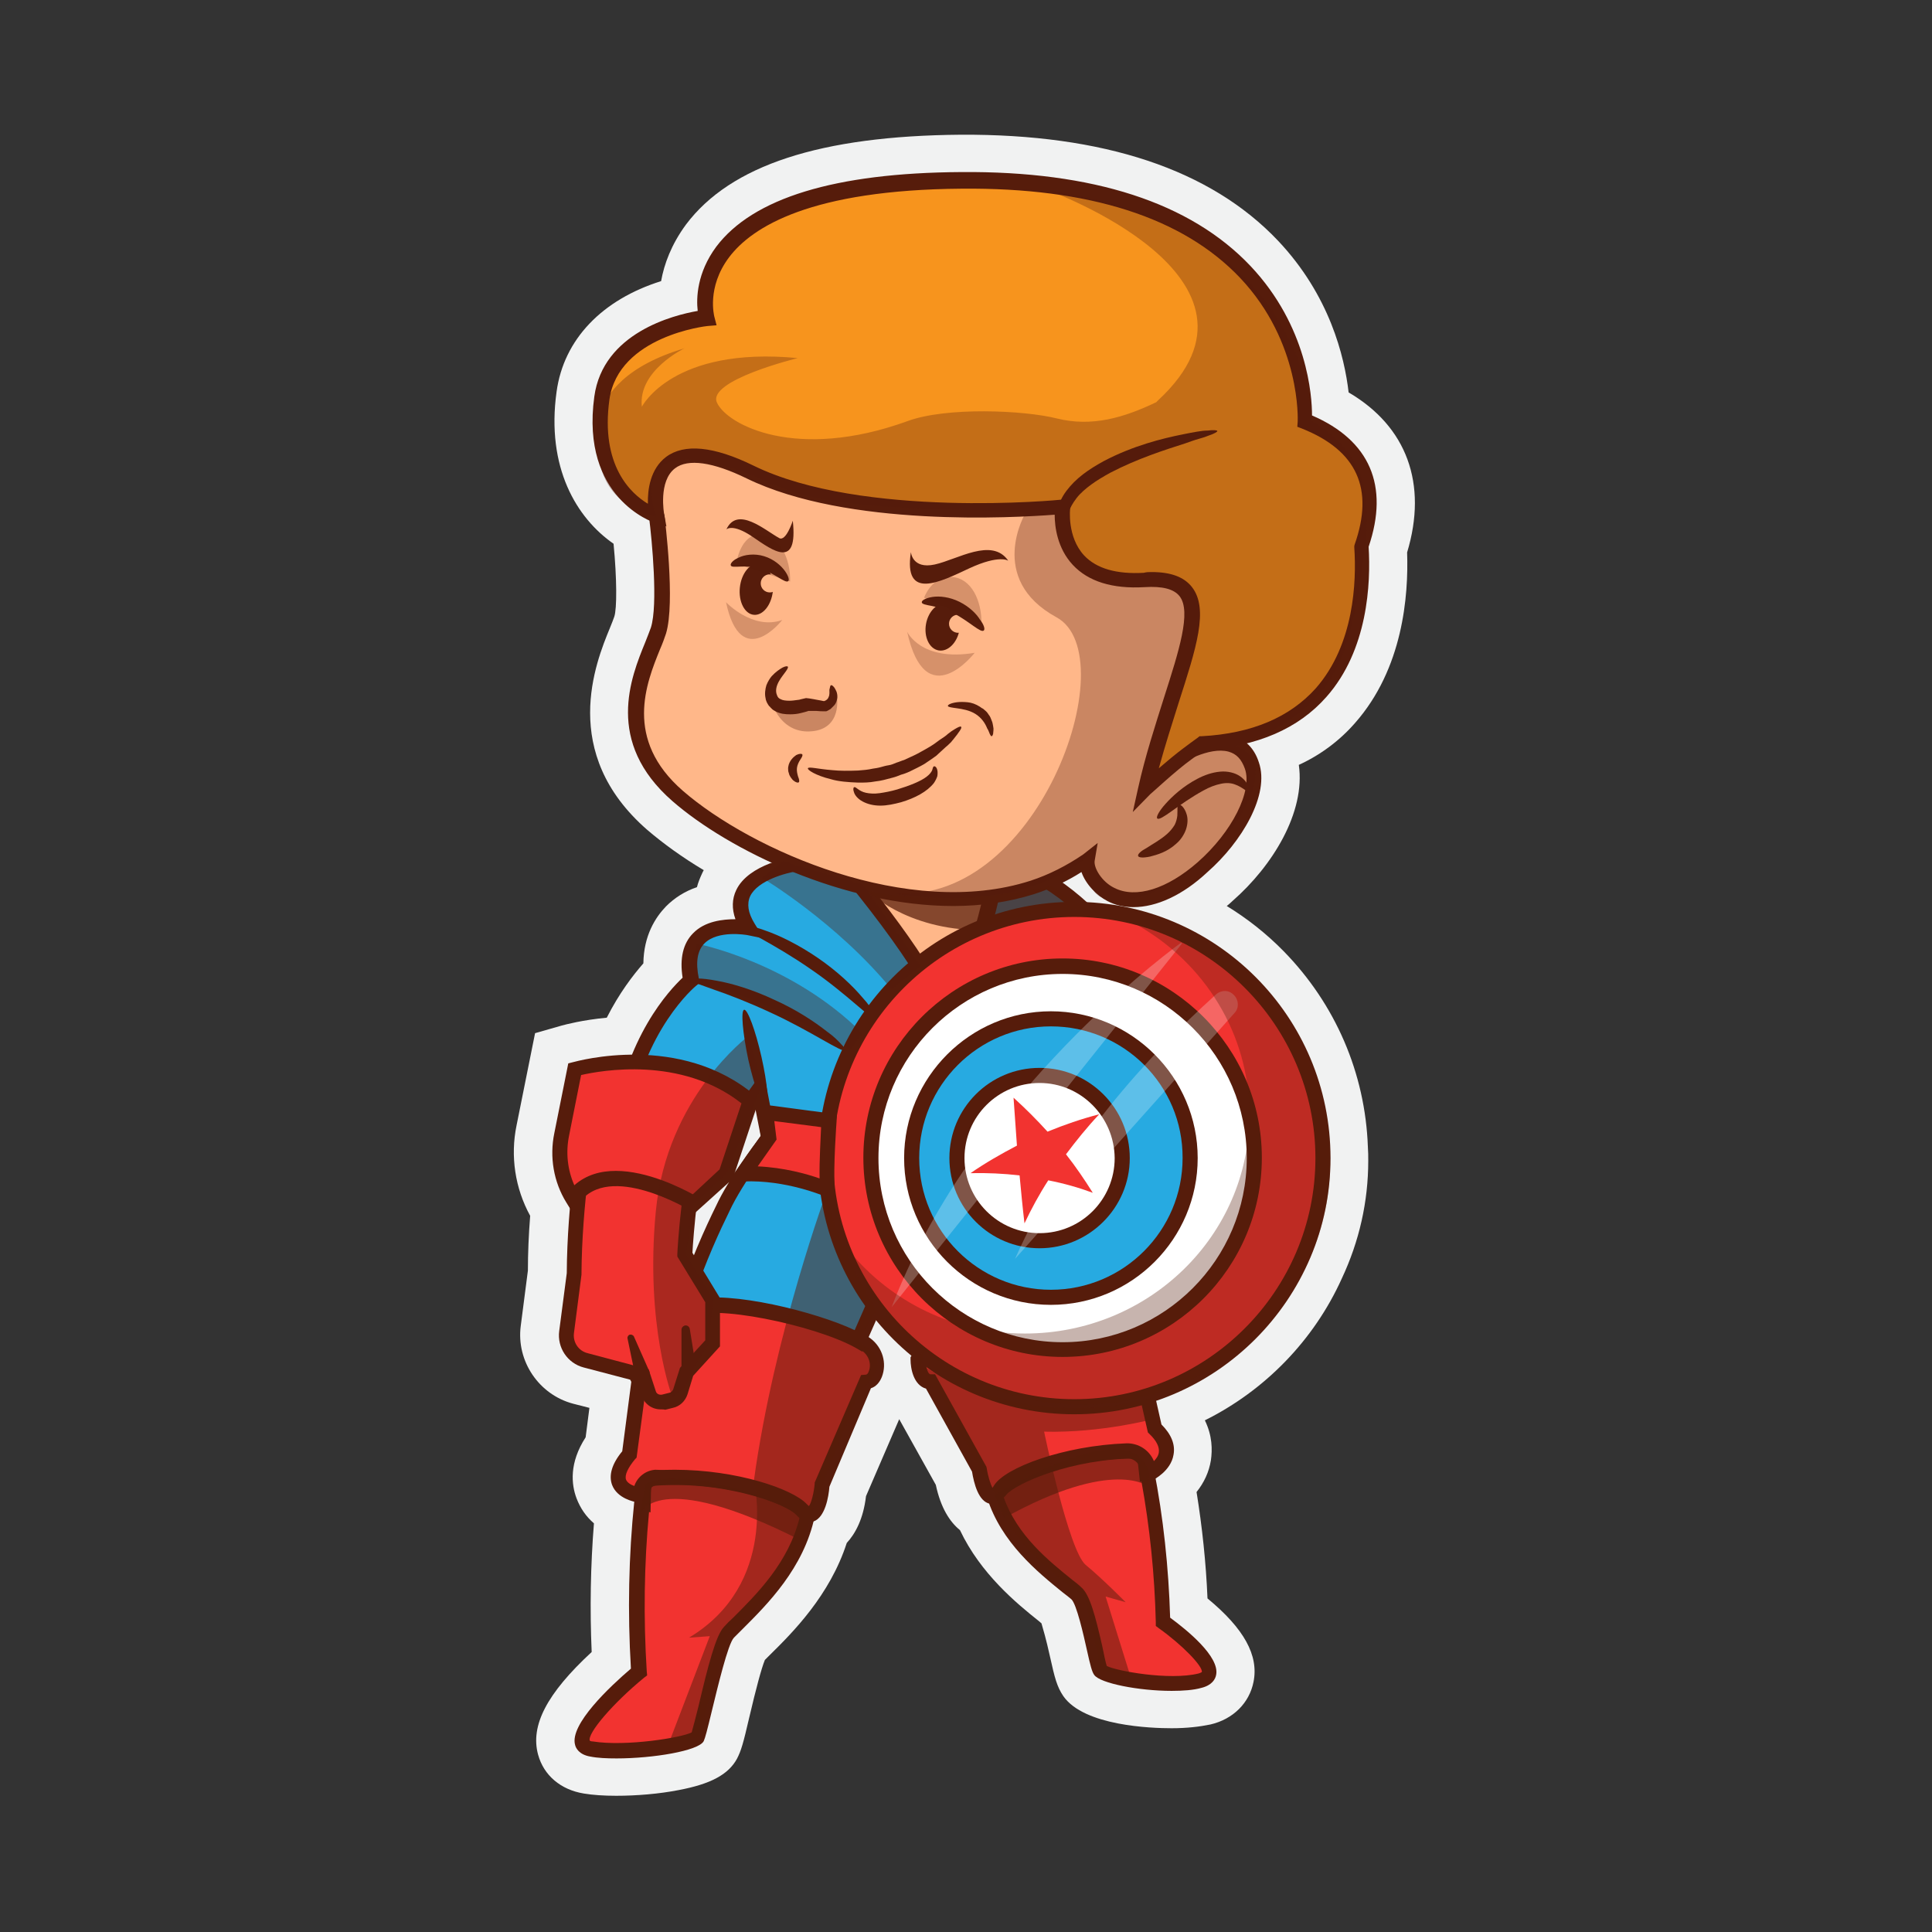 <?xml version="1.0" encoding="utf-8"?>
<!-- Generator: Adobe Illustrator 25.0.0, SVG Export Plug-In . SVG Version: 6.00 Build 0)  -->
<svg version="1.0" id="Layer_1" xmlns="http://www.w3.org/2000/svg" xmlns:xlink="http://www.w3.org/1999/xlink" x="0px" y="0px"
	 viewBox="0 0 512 512" style="enable-background:new 0 0 512 512;" xml:space="preserve">
<rect x="0" y="0" width="512" height="512" fill="#333333" stroke="none"/>
<g>
	<path style="fill:#F1F2F2;" d="M359.1,191.6c12.7-14.4,14.2-33.7,13.8-45.2c5.5-18.2-0.1-33.4-15.5-42.4c-1.1-9.5-5-25.7-18.7-40.2
		c-17.9-18.9-46.2-28.3-84.1-28.1c-37.2,0.3-61,8.1-72.8,23.8c-3.9,5.3-5.8,10.5-6.6,15c-15.6,4.9-25.8,15.4-27.7,29.3
		c-2.8,20.1,5.3,33.5,15.1,40.3c0.9,9.3,0.9,17.2,0.2,19.3c-0.2,0.6-0.7,1.9-1.2,3.1c-3.7,9-13.5,33,9.9,53.4
		c4.2,3.6,9.3,7.3,15,10.7c-0.2,0.3-0.3,0.6-0.5,1c-0.5,1.1-1,2.3-1.3,3.5c-3.2,1.1-5.9,2.8-8.2,5.1c-2.8,2.9-5.9,7.7-6,15.1
		c-2.8,3.2-6.4,7.9-9.7,14.4c-6.4,0.6-10.9,1.8-12,2.1l-7,2l-4.9,24.4c-1.7,8.2-0.4,16.7,3.6,24c-0.4,5.1-0.6,9.9-0.6,14.5
		l-1.9,14.7c-1.2,9.3,4.8,18.2,13.9,20.6l4.3,1.1l-1,7.8c-4.4,6.8-3.8,12.5-2.4,16.2c1,2.6,2.5,4.8,4.6,6.6
		c-0.9,11.2-1.1,22.7-0.6,34.1c-11.9,11-16.3,19.5-14.2,27.2c1.5,5.5,6,9.3,12.1,10.3c2.4,0.4,5.3,0.6,8.6,0.6
		c5.4,0,11.4-0.5,16.5-1.5c8.5-1.6,13.2-4.1,15.5-8.3c1.1-2.1,1.7-4.2,3.2-10.7c1.9-8.1,3.3-13.3,4.2-15.5c0.4-0.4,0.8-0.8,1.3-1.3
		c6.1-6,15.9-15.8,20.4-29.7c2.3-2.5,4.4-6.4,5.1-12.4l8.8-20.4l9.7,17.4c1.3,6.1,3.7,9.8,6.4,12c5.5,11.6,15,19.4,20.9,24.1
		c0.2,0.2,0.5,0.4,0.7,0.6c0.4,1.4,1.2,4,2.3,9c1.2,5.4,1.8,7.8,3.5,10.3c5.5,7.9,23.3,8.5,28.7,8.5c4,0,7.4-0.4,10.3-1
		c6-1.4,10.3-5.7,11.4-11.3c1.4-7-2.5-14.1-12.2-22.1c-0.4-9.5-1.4-18.9-2.9-28.2c2-2.5,3.3-5.3,3.8-8.4c0.4-2.8,0.4-6.5-1.6-10.6
		c15.9-7.9,28.9-21.2,36.3-37.6c4.6-9.8,7-20.3,7-31.2c0-1.2,0-2.4-0.1-3.7c-0.7-19.5-8.6-37.8-22.3-51.8c-4.6-4.7-9.7-8.7-15.1-12
		c0.5-0.4,1.1-0.9,1.6-1.4c10.5-9.2,19.3-23.4,17.5-36C349.9,200.1,355,196.3,359.1,191.6z"/>
	<g>
		<g>
			<path style="fill:#F23330;" d="M212.3,400c-3.5-3.5-21.3-10.2-41.5-8c-0.2,1.2-0.3,2.5-0.4,3.8l0,2.3c0,0-0.1,0-0.2-0.1
				c-1.4,13.6-1.9,28.7-0.9,45c0,0-22.3,18.9-12.5,20.5c9.8,1.6,27.1-1.3,28.2-3.2s5.4-24.8,8.3-27.8c6.4-6.5,17.7-16.3,20.8-31
				C213.5,401.1,213,400.6,212.3,400z"/>
			<path style="fill:#561C0B;" d="M163.4,466c-2.6,0-5-0.1-7-0.5c-2.9-0.5-3.8-2.2-4-3.1c-1.5-5.4,9.3-15.5,14.8-20.2
				c-0.9-15-0.6-29.9,0.9-44.4l0.3-2.5l0,0c0.1-1.2,0.3-2.4,0.4-3.6l0.2-1.6l1.6-0.2c20.3-2.2,38.9,4.4,43.1,8.6
				c0.5,0.5,1,1,1.5,1.3l1,0.8l-0.3,1.3c-2.9,13.7-12.6,23.3-19,29.7c-0.8,0.8-1.6,1.6-2.4,2.4c-1.6,1.6-4.4,13.5-5.8,19.2
				c-1.3,5.4-1.8,7.3-2.2,8.2C185.2,464,173,466,163.4,466z M156.3,461.3c0,0,0.2,0.2,0.8,0.2c8.8,1.4,23.6-1,26.2-2.4
				c0.3-1,1.1-4.1,1.8-6.9c2.5-10.6,4.6-18.9,6.8-21.1c0.7-0.8,1.5-1.6,2.4-2.4c6.2-6.2,14.7-14.6,17.6-26.5
				c-0.3-0.3-0.6-0.5-0.9-0.8c-3.2-3.1-19.8-9.2-38.3-7.6c-0.1,0.7-0.2,1.4-0.2,2.1l-0.1,4.9l-0.4-0.1c-1.3,13.8-1.5,28-0.6,42.3
				l0.1,1l-0.8,0.6C162.4,451.4,155.6,459.4,156.3,461.3C156.3,461.3,156.3,461.3,156.3,461.3z M183.4,459.1L183.4,459.1
				L183.4,459.1z"/>
		</g>
		<g>
			<path style="fill:#F23330;" d="M172.2,348.8c0,0,3.4-4.9,8.5-4.7c13.7,0.6,39,4.8,48.9,12.4c2.4,1.8,3.5,5,2.3,7.8
				c-0.4,1.1-1.2,2-2.5,2.1l-11.7,27.1c0,0-0.8,11.7-5.5,6.5c-3.2-3.5-19.5-9.6-38.5-8.3c-2,0.1-3.6,1.6-3.9,3.6l-0.9,1
				c0,0-9.9-1.5-2.2-10.7l2.6-19.6C169.4,366,164.6,359.1,172.2,348.8z"/>
			<path style="fill:#561C0B;" d="M214.5,403.3c-1,0-2.3-0.4-3.6-2c-2.6-2.8-18.3-8.9-36.9-7.7c-1,0.1-1.9,0.9-2.1,1.9l-0.1,0.6
				l-2,2.2l-1.1-0.2c-0.5-0.1-5.1-0.9-6.5-4.6c-0.9-2.5-0.1-5.5,2.7-8.9l2.4-18.4c-1.2-2.2-3.8-9.3,3.2-18.8
				c0.4-0.5,4.2-5.8,10.2-5.5c14.7,0.7,40,5.1,50,12.8c3.2,2.4,4.4,6.6,3,10.2c-0.6,1.5-1.6,2.6-2.9,3L219.8,394
				c-0.2,2.6-1.1,8.1-4.2,9.2C215.3,403.2,214.9,403.3,214.5,403.3z M178.8,389.5c16.5,0,31.3,5.1,35,9.1c0.3,0.3,0.5,0.5,0.6,0.5
				c0.6-0.8,1.3-3.5,1.5-5.9l0-0.3l12.3-28.5l1.2-0.1c0.1,0,0.5,0,0.8-0.8c0.8-1.9,0.1-4.2-1.7-5.5c-9.2-7.1-34-11.3-47.8-12
				c-3.9-0.2-6.8,3.8-6.8,3.8l0,0c-6.6,8.9-2.9,14.7-2.8,14.9l0.4,0.6l-0.1,0.8l-2.7,20.2l-0.4,0.4c-1.9,2.3-2.8,4.2-2.4,5.4
				c0.3,0.8,1.3,1.4,2.2,1.7c0.8-2.4,3-4.1,5.5-4.3C175.4,389.6,177.1,389.5,178.8,389.5z"/>
		</g>
		<g>
			<path style="fill:#27AAE1;" d="M293.8,247.7c0,0-12.7-15.7-27.2-18.7c-14.5-3-55.6,0-55.6,0s-21.2,3-12.7,16.9
				c0,0-18.7-3.6-15.1,13.9c0,0-15.1,12.1-18.7,39.3l23,9.1l13.9-19.3l2.4,12.7c0,0-8.5,10.9-12.1,18.8c-3,6.1-7.1,15.2-11,27.2
				c0.4,0,0.8,0.2,1.2,0c6.3-4.4,35.1,2,45.8,7.9l7.6-17.2c0.4-0.9,1.6-0.9,2.1-0.1l10.3,18.2c9.5-6.1,29.9-9,41.7-10.5
				c0.4,0,0.7-0.1,1.1-0.1c-3.3-7.7-7-39.3-9.8-44.1L293.8,247.7z"/>
			<path style="fill:#561C0B;" d="M246.8,359l-10.5-18.5l-7.8,17.7l-1.9-1.1c-10.9-6-38.4-11.7-43.7-8c-0.9,0.6-1.9,0.4-2.3,0.4
				l-0.1,0l-2.7,0l0.9-2.6c4-12.4,8.3-21.7,11.1-27.4c3.2-6.9,9.8-15.8,11.8-18.4l-1.4-7.2l-12.1,16.8l-25.9-10.2l0.2-1.6
				c3.2-24.1,15.1-36.6,18.5-39.8c-0.8-5.1,0.1-9.1,2.8-11.8c3.1-3.2,7.9-3.7,11.2-3.7c-1-2.8-0.9-5.4,0.2-7.7
				c3.3-7,15-8.8,15.5-8.9l0.1,0c1.7-0.1,41.5-3,56.1,0c15,3.1,27.8,18.8,28.3,19.4l0.6,0.8l-13.4,54c1.3,3.1,2.6,10.1,4.5,20.8
				c1.6,9,3.4,19.1,5,22.7l1.1,2.6l-2.8,0.2c-0.3,0-0.6,0.1-1,0.1c-7.7,1-31,3.9-40.9,10.2L246.8,359z M236.2,335.4
				c1.1,0,2.2,0.6,2.7,1.6l9.3,16.4c9.6-5.2,26.6-7.9,39.3-9.5c-1.5-4.9-2.9-13.1-4.3-21.1c-1.5-8.5-3.2-18.2-4.4-20.3l-0.4-0.7
				l13.2-53.6c-2.7-3.1-13.6-14.8-25.4-17.3c-13.8-2.9-53-0.1-55,0c-2.8,0.4-10.4,2.4-12.4,6.6c-0.9,2-0.6,4.4,1.2,7.3l2.4,3.9
				l-4.4-0.9c-0.1,0-7.7-1.4-11.3,2.2c-1.9,1.9-2.4,5-1.5,9.3l0.2,1.2l-1,0.8c-0.1,0.1-14,11.5-17.8,36.4l20,7.9l15.7-21.9l3.5,18.2
				l-0.6,0.7c-0.1,0.1-8.4,10.8-11.9,18.4c-2.5,5.1-6.2,13-9.7,23.4c9.9-2.4,32.5,3.2,42.9,8.1l6.7-15.3c0.5-1.1,1.5-1.8,2.7-1.9
				C236.1,335.4,236.2,335.4,236.2,335.4z"/>
		</g>
		<g>
			<path style="fill:#F23330;" d="M263.6,396.2c4,12.9,15.3,20.7,21.7,26c3,2.5,5.3,18.9,6.4,20.5s17.4,4.8,26.3,2.6
				c9-2.2-9.8-15.6-9.8-15.6c-0.3-14.6-1.9-28-4.3-40c-0.1,0-0.2,0.1-0.2,0.1l-0.2-2.1c-0.2-1.1-0.5-2.2-0.7-3.3
				c-18.9-0.4-34.7,6.9-37.7,10.2C264.6,395.4,264.1,395.8,263.6,396.2z"/>
			<path style="fill:#561C0B;" d="M310.5,448.1c-8.7,0-18.9-2-20.5-4.2c-0.6-0.8-1-2.3-2-6.8c-0.8-3.6-2.7-12.1-4.1-13.3
				c-0.7-0.6-1.5-1.2-2.4-1.9c-6.4-5.2-16.2-13.1-19.9-25l-0.4-1.3l1-0.9c0.4-0.3,0.8-0.8,1.3-1.3c3.6-4,20.3-11.4,39.3-10.9l1.6,0
				l0.3,1.5c0.2,1,0.4,2,0.6,3l0,0l0.5,2.4c2.5,12.8,3.9,26,4.3,39.3c4.5,3.3,13.1,10.3,12.2,15.1c-0.2,1.2-1.1,2.8-3.9,3.5
				C316.3,447.9,313.5,448.1,310.5,448.1z M293.3,441.5c2.5,1.3,16.5,3.9,24.3,2c0.7-0.2,0.9-0.4,0.9-0.4c0.3-1.5-5.2-7.2-11.4-11.6
				l-0.8-0.6l0-1c-0.3-12.6-1.6-25.2-3.8-37.3l-0.4,0.1l-0.5-4.6c-0.1-0.5-0.2-1.1-0.3-1.6c-17.2,0-32,6.6-34.6,9.6
				c-0.2,0.3-0.4,0.5-0.7,0.7c3.6,10.2,12,16.9,18.2,21.9c0.9,0.7,1.7,1.3,2.4,2c2.2,1.9,3.7,7.6,5.5,15.5
				C292.5,438.2,293,440.6,293.3,441.5z M293.1,441.3L293.1,441.3z"/>
		</g>
		<g>
			<path style="fill:#F23330;" d="M298.2,346.2c0,0-4.2-1.1-9-0.5c-14.2,1.8-40.9,5.7-45.9,14.6c0,0,0,5.9,3.4,5.9l12.9,23.2
				c0,0,1.8,11.7,5.6,5.4c2.2-3.5,16.5-9.6,33.5-10.2c2.6-0.1,5,1.7,5.6,4.2l0.4,1.8c0,0,9.2-4.4,1.4-12l-3.9-17.3
				C302.1,361.3,306,354.9,298.2,346.2z"/>
			<path style="fill:#561C0B;" d="M263,398.6c-0.2,0-0.4,0-0.7-0.1c-3-0.6-4.2-5.4-4.7-8.5l-12.2-22c-3.2-0.9-4.1-5.1-4.1-7.8v-0.5
				l0.3-0.5c5.3-9.3,29.6-13.3,47.4-15.6c5.1-0.6,9.5,0.5,9.7,0.6l0.6,0.2l0.4,0.4c7.2,7.9,5.5,14.5,4.5,16.7l3.6,16
				c2.6,2.6,3.7,5.3,3.2,8c-0.7,4.4-5.4,6.7-5.6,6.8l-2.2,1.1l-1-4.2c-0.4-1.6-1.9-2.8-3.6-2.7c-17.4,0.6-30.4,6.9-31.9,9.3
				C265.7,397.7,264.4,398.6,263,398.6z M245.3,360.8c0.1,1.5,0.6,3.4,1.3,3.4h1.2l13.6,24.5l0.1,0.4c0.3,2.1,1,4.2,1.5,5.2
				c0.1-0.1,0.2-0.3,0.4-0.6c2.9-4.8,18.6-10.6,35.1-11.2c3.2-0.1,6.1,1.8,7.3,4.7c0.6-0.6,1.2-1.4,1.3-2.3c0.2-1.4-0.6-3.1-2.5-4.9
				l-0.4-0.4l-4.2-18.6l0.4-0.7c0.1-0.2,2.8-5.2-3.3-12.3c-1.2-0.3-4.3-0.8-7.6-0.4C263.9,350.9,249,355.3,245.3,360.8z"/>
		</g>
		<g>
			<path style="fill:#FFB789;" d="M210.2,213.9c15,16.8,36.3,42.3,41,57.4c0,0,13-26.9,14.8-57C250,213,228.9,213.2,210.2,213.9z"/>
			<path style="fill:#561C0B;" d="M250.9,276.7l-1.5-4.8c-3.5-11.2-18-31.3-40.6-56.7l-2.9-3.2l4.3-0.1c23.5-0.8,42.3-0.7,56.1,0.4
				l2,0.1l-0.1,2c-1.8,30.2-14.4,56.7-15,57.8L250.9,276.7z M214.6,215.7c14.1,16,30.4,36.1,36.8,50.3c3.5-8.5,10.9-28.3,12.5-50
				C251.4,215.3,234.8,215.1,214.6,215.7z"/>
		</g>
		<g>
			<path style="fill:#FFB789;" d="M331.8,202.9c-4.2-11.9-19.3-3.1-22.3-0.6c4.1-8,5.8-14.1,5.8-14.1s25.5-50,11.3-65.6
				c-14.2-15.6-52.3-38.1-64.2-38.9c-11.9-0.8-30-0.1-39.7,1.3c-9.7,1.4-62,10.2-48.6,51.7c0,0,2.9,22.5,0.4,30.3
				c-2.4,7.8-14.6,26.6,5.1,43.8c19.7,17.2,62.1,34.5,94.1,24.2c5.5-1.8,10.3-4.3,14.5-7.3c-0.5,3.1,2.6,7.5,6.3,9.3
				C310.2,245,336.5,216.4,331.8,202.9z"/>
			<path style="fill:#561C0B;" d="M300.4,240.4c-2.5,0-4.8-0.5-6.9-1.6c-2.9-1.5-5.8-4.5-6.9-7.7c-3.9,2.5-8.1,4.4-12.4,5.8
				c-6.9,2.2-14.2,3.2-21.6,3.2c-28.9,0-59.5-14.8-74.4-27.8c-18-15.7-11-32.8-7.2-42.1c0.6-1.5,1.1-2.8,1.5-3.9
				c1.9-6,0.3-23-0.5-29.3c-3.6-11.4-2.8-21.4,2.5-29.8c10.8-17.3,37.1-22.8,47.8-24.3c9.4-1.3,27.8-2.2,40.2-1.3
				c13,0.9,51.5,24.2,65.5,39.5c14.7,16.1-8.9,63.8-10.9,67.6c-0.2,0.8-1.2,4-3,8.3c3.7-1.7,8.5-3.1,12.6-2c3.3,0.9,5.7,3.3,6.9,7v0
				c3,8.6-4.6,21.2-13.6,29.1C313.4,237.3,306.4,240.4,300.4,240.4z M290.9,223.4l-0.8,4.7c-0.3,1.9,1.9,5.6,5.2,7.2
				c5.7,2.9,14,0.3,22.1-6.8c9.1-8,14.6-18.9,12.5-24.8v0c-0.9-2.5-2.2-3.9-4.3-4.5c-5.1-1.4-12.8,3-14.9,4.8l-7.5,6.2l4.5-8.6
				c4-7.7,5.6-13.7,5.6-13.7l0.2-0.4c6.9-13.6,22.4-51.3,11.6-63.3c-14.2-15.6-51.7-37.5-62.8-38.2c-12.1-0.8-30.1,0-39.3,1.3
				c-8,1.1-34.8,6.1-45,22.4c-4.6,7.4-5.3,16.4-2,26.6l0.1,0.4c0.1,0.9,2.9,23,0.4,31.2c-0.4,1.2-0.9,2.6-1.6,4.2
				c-3.6,8.9-9.7,23.8,6.1,37.5c18.1,15.7,59.8,34.2,92.1,23.8c4.9-1.6,9.6-4,14-7L290.9,223.4z"/>
		</g>
		<g>
			<path style="fill:#F7941D;" d="M345.8,111.6c0,0,4-64.6-91-63.9c-77.7,0.6-67.5,36.5-67.5,36.5s-25.2,2.5-27.8,21.3
				c-3.5,25.6,14.5,31.2,14.5,31.2s-4.9-26,24.8-11.6s82.8,9.2,82.8,9.2s-2.9,20.9,21.6,19.4c24.5-1.5,7.3,24,0.4,55.7
				c0,0,6.8-6.4,11.2-9.5c1.3-0.9,2.6-1.9,3.9-2.9c40.9-2.3,43.2-36.7,42.2-52.2C365.5,131.5,363.5,118.7,345.8,111.6z"/>
			<path style="fill:#561C0B;" d="M300.2,215.2l1.4-6.3c1.9-8.6,4.6-16.8,6.9-24.1c3.9-12.2,7.3-22.7,4.1-26.8
				c-1.5-1.9-4.5-2.7-9.3-2.4c-8.5,0.5-14.9-1.5-19-5.9c-4.1-4.4-4.8-10.1-4.8-13.3c-10.7,0.8-54.9,3.4-81.6-9.6
				c-9-4.4-15.6-5.3-19-2.7c-4.5,3.4-2.9,12.1-2.9,12.1l0.6,3.3l-3.2-1c-0.2-0.1-19.6-6.4-15.9-33.4c2.3-16.9,21-21.6,27.4-22.7
				c-0.4-3.4-0.2-10.1,4.9-17c9.7-12.9,31.5-19.6,64.9-19.8c35-0.3,60.8,8.1,76.7,24.9c15.1,16,16.3,34.4,16.3,39.6
				c15.3,6.6,20.5,18.6,15,34.8c0.6,9.7-0.2,27.4-11.2,39.8c-7.4,8.4-18.3,13.1-32.3,14c-1.2,0.9-2.3,1.7-3.4,2.5
				c-4.2,3-10.9,9.3-11,9.3L300.2,215.2z M305.2,151.6c5.1,0,8.6,1.3,10.7,4c4.5,5.8,1.1,16.2-3.5,30.5c-1.7,5.4-3.6,11.3-5.3,17.5
				c2.1-1.8,4.6-3.9,6.5-5.3c1.2-0.9,2.4-1.8,3.8-2.8l0.5-0.4l0.6,0c13.2-0.7,23.3-5,30.2-12.7c10.2-11.6,10.8-28.3,10.2-37.3l0-0.4
				l0.1-0.4c5.2-14.8,0.6-24.9-13.9-30.7l-1.3-0.5l0.1-1.4c0-0.2,1-20.9-15.3-38.1c-15.2-16-40-23.9-73.7-23.6
				c-40,0.3-55.6,10.1-61.7,18.2c-6,8-3.9,15.6-3.9,15.7l0.6,2.3l-2.4,0.2c-0.2,0-23.6,2.6-26,19.5c-2.4,17.5,5.7,24.9,10.2,27.6
				c-0.1-3.7,0.6-9.2,4.8-12.4c4.8-3.6,12.6-2.9,23.2,2.3c28.8,14.1,81.2,9.1,81.7,9l2.5-0.2l-0.3,2.5c0,0.1-0.9,7.5,3.7,12.5
				c3.3,3.5,8.6,5,15.8,4.6C303.8,151.6,304.5,151.6,305.2,151.6z"/>
		</g>
		<g>
			<path style="fill:#F23330;" d="M155.4,300.2c0,0-3.2,18.4-3.3,37.3l-2,15.5c-0.4,3.4,1.7,6.6,5,7.5l15.2,4l1.6,4.8
				c0.5,1.6,2.3,2.6,3.9,2.2l2-0.5c1.1-0.3,2.1-1.1,2.4-2.3l1.7-5.3l6.9-7.6l0-11.5l-7.3-12c0,0,1.2-22.8,5.5-35.9"/>
			<path style="fill:#561C0B;" d="M175.1,373.5c-2.3,0-4.3-1.4-5.1-3.7l-1.2-3.7l-14.1-3.7c-4.3-1.1-7.1-5.3-6.5-9.7l2-15.3
				c0.1-18.9,3.3-37.3,3.3-37.5l3.9,0.7c0,0.2-3.2,18.4-3.3,37l0,0.2l-2,15.5c-0.3,2.4,1.2,4.7,3.6,5.3l16.2,4.3l1.9,5.8
				c0.2,0.7,0.9,1,1.6,0.9l2-0.5c0.5-0.1,0.8-0.5,1-0.9l1.8-5.7l6.7-7.3l0-10.1l-7.4-12.1l0-0.6c0-0.9,1.3-23.2,5.6-36.4l3.8,1.2
				c-3.8,11.5-5.2,31.1-5.4,34.8l7.3,12l0,12.8l-7.1,7.8l-1.5,4.9c-0.6,1.8-2,3.2-3.9,3.6l-2,0.5
				C175.9,373.5,175.5,373.5,175.1,373.5z"/>
		</g>
		<g>
			<path style="fill:#F23330;" d="M152.4,283.3c0,0,27.2-7.9,46.5,8.5l-6.4,19.3l-8.6,7.9c0,0-22.9-14.1-32-1.4v0
				c-3.1-5.1-4.2-11.2-3-17L152.4,283.3z"/>
			<path style="fill:#561C0B;" d="M184.1,321.5l-1.3-0.8c-0.2-0.1-21.4-12.9-29.3-1.9l-1.8,2.5l-1.6-2.6c-3.4-5.5-4.5-12.1-3.2-18.4
				l3.7-18.5l1.2-0.3c1.2-0.3,28.5-8,48.4,8.9l1,0.9l-7,21.1L184.1,321.5z M163.2,310.3c8.3,0,17.1,4.4,20.4,6.2l7.1-6.6l5.8-17.5
				c-16-12.6-37.3-8.7-42.5-7.5l-3.2,16.1c-0.9,4.5-0.4,9,1.4,13.1C155.4,311.3,159.2,310.3,163.2,310.3z"/>
		</g>
		<g>
			<path style="fill:#561C0B;" d="M168.5,365.3l-2.2-10.6c-0.1-0.4,0.2-0.9,0.6-1h0c0.4-0.1,0.9,0.1,1.1,0.5l4.2,9.5L168.5,365.3z"
				/>
		</g>
		<g>
			<path style="fill:#561C0B;" d="M184.6,363.3h-4v-10.9c0-0.5,0.3-0.9,0.8-1.1l0,0c0.6-0.2,1.3,0.2,1.4,0.9L184.6,363.3z"/>
		</g>
		<g>
			<circle style="fill:#F23330;" cx="284.7" cy="306.9" r="65.9"/>
			<path style="fill:#561C0B;" d="M284.7,374.8c-37.4,0-67.9-30.4-67.9-67.9c0-37.4,30.4-67.9,67.9-67.9s67.9,30.4,67.9,67.9
				C352.6,344.3,322.1,374.8,284.7,374.8z M284.7,243c-35.2,0-63.9,28.7-63.9,63.9s28.7,63.9,63.9,63.9s63.9-28.7,63.9-63.9
				S319.9,243,284.7,243z"/>
		</g>
		<g>
			<circle style="fill:#FFFFFF;" cx="281.6" cy="306.9" r="50.8"/>
			<path style="fill:#561C0B;" d="M281.6,359.6c-29.1,0-52.8-23.7-52.8-52.8c0-29.1,23.7-52.8,52.8-52.8c29.1,0,52.8,23.7,52.8,52.8
				C334.4,336,310.7,359.6,281.6,359.6z M281.6,258.1c-26.9,0-48.8,21.9-48.8,48.8s21.9,48.8,48.8,48.8s48.8-21.9,48.8-48.8
				S308.5,258.1,281.6,258.1z"/>
		</g>
		<g>
			<circle style="fill:#27AAE1;" cx="278.5" cy="306.9" r="36.9"/>
			<path style="fill:#561C0B;" d="M278.5,345.8c-21.5,0-38.9-17.5-38.9-38.9s17.5-38.9,38.9-38.9s38.9,17.5,38.9,38.9
				S300,345.8,278.5,345.8z M278.5,272c-19.3,0-34.9,15.7-34.9,34.9c0,19.3,15.7,34.9,34.9,34.9c19.3,0,34.9-15.7,34.9-34.9
				C313.5,287.6,297.8,272,278.5,272z"/>
		</g>
		<g>
			<circle style="fill:#FFFFFF;" cx="275.5" cy="306.9" r="21.9"/>
			<path style="fill:#561C0B;" d="M275.5,330.8c-13.2,0-23.9-10.7-23.9-23.9s10.7-23.9,23.9-23.9s23.9,10.7,23.9,23.9
				S288.6,330.8,275.5,330.8z M275.5,287c-11,0-19.9,8.9-19.9,19.9c0,11,8.9,19.9,19.9,19.9c11,0,19.9-8.9,19.9-19.9
				C295.3,295.9,286.4,287,275.5,287z"/>
		</g>
		<g>
			<path style="fill:#561C0B;" d="M197.2,267.6c0.9-0.2,3,5.4,4.6,12.5c1.6,7.1,2.1,13,1.1,13.2c-0.9,0.2-3-5.4-4.6-12.5
				C196.8,273.7,196.3,267.8,197.2,267.6z"/>
		</g>
		<g>
			<path style="fill:#561C0B;" d="M232.1,270c-0.8,0.7-7.5-6.5-17.3-13.2c-4.9-3.4-9.6-6.1-13-8c-3.4-1.9-5.6-3-5.5-3.4
				c0.1-0.5,2.7-0.2,6.5,1.2c3.8,1.3,8.9,3.8,14,7.3c5.1,3.5,9.2,7.4,11.8,10.5c1.4,1.5,2.3,2.9,2.9,3.8
				C232,269.2,232.2,269.8,232.1,270z"/>
		</g>
		<g>
			<path style="fill:#561C0B;" d="M224,278.3c-0.7,0.9-8.9-5-20.1-10.1c-5.6-2.6-10.8-4.6-14.6-5.9c-3.8-1.4-6.2-2.1-6.2-2.6
				c0.1-0.5,2.7-0.6,6.8,0.2c4.1,0.7,9.7,2.4,15.4,5.1c5.8,2.6,10.6,5.8,13.9,8.4c1.7,1.2,2.9,2.4,3.7,3.3
				C223.8,277.5,224.2,278.1,224,278.3z"/>
		</g>
		<path style="opacity:0.25;fill:#FFFFFF;" d="M312.9,249.9c-7.9,5.8-56.2,43.1-76.6,96.5c0,0,54.8-68.5,76.8-96.2
			C313.3,249.9,313.1,249.7,312.9,249.9z"/>
		<path style="opacity:0.25;fill:#FFFFFF;" d="M322.3,263.5c-18,16.2-40.1,40.3-53.3,70.1c0,0,32-35.9,58.2-65.2
			c1.2-1.3,1.1-3.4-0.2-4.7c0,0,0,0,0,0C325.7,262.3,323.7,262.3,322.3,263.5z"/>
		<g>
			<path style="fill:#F23330;" d="M203,294.7l16.8,2.2c0,0-0.9,11.9-0.5,18.3c0,0-10.5-4.6-22.4-4.1l6.8-9.6L203,294.7z"/>
			<path style="fill:#561C0B;" d="M221.5,318.3l-3-1.3c-0.1,0-10.2-4.4-21.5-3.9l-4.1,0.2l8.7-12.3l-1-8.5l21.2,2.8l-0.1,1.9
				c0,0.1-0.9,11.8-0.5,18L221.5,318.3z M200.8,309.1c6.9,0.3,13,2,16.4,3.2c-0.1-4.8,0.3-10.6,0.4-13.6l-12.4-1.6l0.6,4.9
				L200.8,309.1z"/>
		</g>
		<path style="fill:#F23330;" d="M268.6,290.9c3.2,2.9,6.2,5.9,9,9c4.4-1.8,9-3.4,13.7-4.6c-3.2,3.4-6.1,7-8.8,10.6
			c2.6,3.3,4.9,6.7,7.1,10.2c-3.8-1.4-7.7-2.5-11.8-3.3c-2.4,3.7-4.5,7.6-6.3,11.4c-0.5-4.2-0.9-8.4-1.3-12.7
			c-4.2-0.5-8.6-0.7-13-0.6c3.9-2.7,8.1-5.1,12.3-7.3C269.2,299.4,268.9,295.2,268.6,290.9z"/>
		
			<ellipse transform="matrix(0.103 -0.995 0.995 0.103 24.277 339.561)" style="fill:#561C0B;" cx="200.5" cy="156.3" rx="6.8" ry="4.4"/>
		
			<ellipse transform="matrix(0.175 -0.985 0.985 0.175 42.43 383.029)" style="fill:#561C0B;" cx="249.7" cy="166.2" rx="6.3" ry="4.5"/>
		<circle style="fill:#FFB789;" cx="253.9" cy="165.3" r="2.4"/>
		<circle style="fill:#FFB789;" cx="204" cy="154.6" r="2.4"/>
		<path style="fill:#561C0B;" d="M241.4,146.3c0,0,0.3,4.6,6.3,3.3c6-1.3,15.2-7.3,19.5-1c0,0-2.3-1.7-10.3,2
			C249,154.3,239.4,159.2,241.4,146.3z"/>
		<path style="fill:#561C0B;" d="M210.1,138c0,0-1.8,5.6-3.6,4.6c-3.8-2.1-11.1-8.6-14-2.3c0,0,1.6-1.7,7,2
			C204.9,146,211.5,150.9,210.1,138z"/>
		<path style="opacity:0.72;fill:#561C0B;" d="M229.7,235.9c0,0,10.2,10.6,30.3,10.6c20.1,0-1.8,0-1.8,0s16.8-6.2,30-5.5l-9.5-6.2
			C278.7,234.8,250.5,241.4,229.7,235.9z"/>
		<path style="opacity:0.38;fill:#561C0B;" d="M201.9,232.6c0,0,19.7,11.7,34.4,29.6l7.7-6.2l-15.3-21.6l-21.2-6.2"/>
		<path style="opacity:0.38;fill:#561C0B;" d="M184.7,250.1c0,0,24.9,4.8,43.9,23.8l-3.3,4.4c0,0-26.7-17.2-44.2-17.9"/>
		<path style="opacity:0.46;fill:#561C0B;" d="M198.3,274.6c0,0-21.6,16.1-24.5,46.4c-2.9,30.3,4.4,49.3,4.4,49.3l3.3-2.6l2.9-6.2
			l3.3-5.1l1.3-12.1l-7.3-12l2.2-13.3l8.6-7.9l9.5-23.7L198.3,274.6z"/>
		<path style="opacity:0.51;fill:#561C0B;" d="M305.9,376c0,0-14,3.8-29.2,3.4c0,0,6.5,31.5,11,35.3c4.6,3.8,10.6,9.9,10.6,9.9
			l-5.3-1.5l6.5,20.9l-7.7-1.2l-4.4-19.7c0,0-20-12.7-23.6-26.9l-4.1-6.8l-11.3-21.3c0,0-7.6-0.4-4.9-7.8s0.8,1.4,0.8,1.4
			s25.4,18.2,61.1,8.7"/>
		<g>
			<path style="fill:#561C0B;" d="M322.6,114.2c0.1,0.2-0.7,0.7-2.2,1.2c-0.7,0.3-1.6,0.6-2.7,0.9c-1.1,0.3-2.2,0.7-3.6,1.2
				c-5.3,1.7-12.6,4-19.9,7.8c-1.8,1-3.5,2-5,3.1c-1.5,1.1-2.9,2.3-3.9,3.6c-1,1.3-1.8,2.7-2.2,4c-0.4,1.4-0.4,2.7-0.2,3.9
				c0.4,2.5,1.5,4.4,2.2,5.7c0.8,1.3,1.3,2,1.1,2.2c-0.2,0.2-1-0.2-2.2-1.3c-1.2-1.1-2.8-3-3.6-6c-0.4-1.5-0.5-3.3-0.2-5.1
				c0.3-1.8,1.2-3.7,2.4-5.3c1.2-1.6,2.7-3.1,4.4-4.4c1.7-1.3,3.5-2.4,5.5-3.5c7.8-4.1,15.5-6,21-7.1c1.4-0.3,2.6-0.5,3.7-0.7
				c1.1-0.2,2.1-0.3,2.9-0.3C321.6,113.9,322.5,114,322.6,114.2z"/>
		</g>
		<path style="opacity:0.31;fill:#561C0B;" d="M330.3,199.3c-9.1-6.4-16.4,1.7-16.4,1.7s22.6-2.2,35.9-17.2
			c7.9-8.9,10-24.3,11.6-36.3c2.1-15.2,1.4-26.9-13.8-36c0,0-0.2-51-69.9-61.1c0,0,64.3,23.2,29.2,55.7c0,0-0.5,0.5-0.5,0.5
			c-8.6,4.1-17,6.6-26.3,4.3c-8.7-2.2-29.3-3.1-39.6,0.7c-29.5,10.7-47.8,1-50.5-4.9c-2.7-5.9,21.4-11.8,21.4-11.8
			c-33.2-3.2-41.3,12.9-41.3,12.9c-1.1-9.6,11.3-15.5,11.3-15.5c-30.6,9.1-22.5,29.5-22.5,29.5c1.6,12.9,15,15.1,15,15.1
			c-7-23.5,19.5-13.8,30.6-8.7c16.5,7.7,44.8,6.1,67.3,7.7c0,0-10.5,17.5,8.2,27.7s-5.4,78.3-44.5,72.9c0,0,34.3,7.5,54.1-10.7
			c0,0-6.4,17.2,12.9,11.8C321.9,232,339.4,205.7,330.3,199.3z"/>
		<path style="opacity:0.33;fill:#561C0B;" d="M301.3,245.1c17.8,10,29.8,28.8,29.8,50.3c0,32-26.6,58-59.5,58
			c-18.8,0-35.5-8.5-46.4-21.7c9.7,23.8,33.5,40.6,61.3,40.6c36.5,0,66-28.8,66-64.4C352.6,277.2,330.7,251.6,301.3,245.1z"/>
		<path style="opacity:0.61;fill:#561C0B;" d="M169.7,401.2c0,0,4-12.6,42.7,7.1l1.7-6.8c0,0-30.1-14.2-43.2-8.2L169.7,401.2z"/>
		<path style="opacity:0.61;fill:#561C0B;" d="M263.6,396.2c0,0,36.9-23,41-5.7l-0.2,3.5c0,0-9.1-7.9-38.3,8.3"/>
		<g>
			<path style="fill:#561C0B;" d="M330.9,209.7c-0.4,0.3-1.6-1.1-3.6-1.8c-1-0.4-2.3-0.5-3.7-0.2c-1.5,0.3-3.1,0.9-4.7,1.8
				c-3.3,1.8-6.2,3.9-8.3,5.4c-2.1,1.5-3.5,2.4-3.9,2c-0.4-0.3,0.4-1.9,2.2-3.9c1.8-2,4.6-4.6,8.4-6.6c1.9-1,3.9-1.7,6-1.9
				c2-0.2,4,0.3,5.3,1.2c1.3,0.9,2,2,2.3,2.7C331,209.1,331.1,209.6,330.9,209.7z"/>
		</g>
		<g>
			<path style="fill:#561C0B;" d="M301.6,226.8c-0.1-0.5,0.8-1.3,2.3-2.1c1.5-1,3.6-2.1,5.4-3.7c0.9-0.8,1.5-1.6,2-2.4
				c0.4-0.8,0.6-1.6,0.7-2.4c0.1-1.5-0.1-2.7,0.3-2.9c0.4-0.3,1.6,0.5,2.2,2.6c0.3,1,0.3,2.4-0.2,3.9c-0.5,1.4-1.4,2.8-2.6,3.8
				c-2.4,2.2-5,2.9-6.9,3.4C302.9,227.4,301.7,227.3,301.6,226.8z"/>
		</g>
		<g>
			<path style="fill:#561C0B;" d="M254.7,192.6c0.2,0.2-0.1,0.8-0.8,1.7c-0.3,0.5-0.8,1-1.3,1.7c-0.3,0.3-0.5,0.7-0.9,1
				c-0.3,0.3-0.7,0.7-1.1,1c-0.8,0.7-1.6,1.5-2.5,2.3c-1,0.7-2.1,1.5-3.2,2.2c-1.2,0.7-2.5,1.3-3.9,2c-0.7,0.3-1.4,0.6-2.2,0.8
				c-0.7,0.3-1.5,0.6-2.3,0.8c-0.8,0.2-1.6,0.4-2.3,0.6c-0.8,0.2-1.5,0.3-2.3,0.4c-1.5,0.3-3,0.3-4.4,0.3c-2.8-0.1-5.3-0.3-7.3-0.9
				c-4.1-1-6.3-2.5-6.1-2.9c0.2-0.5,2.6,0.2,6.5,0.5c1.9,0.2,4.3,0.2,6.8,0.1c1.3-0.1,2.6-0.2,3.9-0.5c0.7-0.1,1.4-0.2,2.1-0.4
				c0.7-0.2,1.4-0.4,2.1-0.5c0.7-0.1,1.4-0.4,2.1-0.7c0.7-0.2,1.3-0.5,2-0.7c1.2-0.6,2.5-1.1,3.6-1.7c1.1-0.6,2.2-1.2,3.2-1.8
				c1-0.6,1.8-1.2,2.6-1.8c0.4-0.3,0.8-0.5,1.2-0.8c0.4-0.3,0.7-0.5,1-0.8c0.6-0.5,1.2-0.9,1.7-1.2
				C253.9,192.7,254.5,192.4,254.7,192.6z"/>
		</g>
		<g>
			<path style="fill:#561C0B;" d="M262.8,195.1c-0.2,0-0.3-0.2-0.5-0.6c-0.2-0.4-0.3-0.9-0.7-1.5c-0.5-1.3-1.5-2.8-3.1-3.8
				c-1.6-1-3.5-1.3-4.9-1.5c-1.4-0.2-2.3-0.3-2.4-0.6c-0.1-0.3,0.8-0.8,2.4-1c0.8-0.1,1.7-0.1,2.8,0c1.1,0.1,2.2,0.5,3.3,1.2
				c0.3,0.2,0.5,0.4,0.8,0.5c0.2,0.2,0.5,0.4,0.7,0.6c0.5,0.4,0.7,0.9,1.1,1.4c0.3,0.5,0.4,1,0.6,1.4c0.2,0.5,0.2,0.9,0.3,1.3
				c0.2,0.8,0,1.4,0,1.9C263.1,194.9,262.9,195.1,262.8,195.1z"/>
		</g>
		<path style="opacity:0.51;fill:#561C0B;" d="M219.3,315.2c0,0-14.1,38-19.5,77.1c0,0,6.6,27.4-17.2,41.7l5.5-0.4l-10.6,27.7
			l7.5-0.9l8.3-27.8c0,0,17.1-12.8,22.2-32.9l12.4-31.1c0,0,9.9-7.3,1.1-12.1l-1.4-1.2l4.6-8C232.3,347.3,219.1,325.4,219.3,315.2z"
			/>
		<path style="opacity:0.31;fill:#561C0B;" d="M221.8,184.7c0,0,1.4,8.4-6.7,9.1c-9.6,0.9-12.7-10.9-10.2-13.7c0,0-1.9,4.7,3.1,6.3
			S221.8,184.7,221.8,184.7z"/>
		<g>
			<path style="fill:#561C0B;" d="M260.7,167.1c-0.8,0.7-3.8-2.4-8-4.6c-2.1-1-4.1-1.6-5.7-1.9c-1.6-0.3-2.6-0.5-2.7-0.9
				c-0.2-0.5,0.9-1.2,2.8-1.5c1.9-0.3,4.6,0,7.2,1.3c2.6,1.3,4.5,3.2,5.4,4.7C260.8,165.6,261.1,166.8,260.7,167.1z"/>
		</g>
		<g>
			<path style="fill:#561C0B;" d="M208.9,154c-0.8,0.7-3.6-2.1-7.4-3.3c-3.8-1.2-7.4,0-7.8-0.8c-0.3-0.4,0.4-1.4,2-2.1
				c0.8-0.4,1.8-0.7,3-0.8c1.2-0.1,2.5,0,3.8,0.4c2.6,0.8,4.5,2.5,5.5,3.9C209,152.7,209.2,153.7,208.9,154z"/>
		</g>
		<path style="opacity:0.24;fill:#561C0B;" d="M240.4,167.4c0,0,3.6,8,17.9,5.6C258.3,173,245.3,189.8,240.4,167.4z"/>
		<path style="opacity:0.24;fill:#561C0B;" d="M192.4,159.6c0,0,7.1,7.5,14.9,4.7C207.3,164.3,196.4,178.3,192.4,159.6z"/>
		<g>
			<path style="fill:#561C0B;" d="M247.5,203.1c0.2-0.1,0.7,0.1,0.9,1c0.1,0.4,0.1,1,0,1.6c-0.2,0.6-0.5,1.2-0.9,1.8
				c-1.8,2.3-5,4-8.7,5.1c-1.9,0.5-3.7,0.9-5.5,0.9c-1.8,0-3.4-0.4-4.7-1.1c-1.3-0.7-2.1-1.7-2.3-2.5c-0.3-0.8-0.1-1.3,0.1-1.3
				c0.5-0.1,1.2,1.1,3.1,1.5c0.9,0.2,2.2,0.3,3.6,0.1c1.4-0.2,3-0.5,4.7-1c3.3-1,6.3-2.2,7.8-3.4c0.8-0.6,1.2-1.2,1.4-1.6
				C247.2,203.7,247.2,203.2,247.5,203.1z"/>
		</g>
		<g>
			<path style="fill:#561C0B;" d="M211.7,207.3c-0.2,0.2-0.8,0.1-1.5-0.5c-0.2-0.2-0.3-0.3-0.5-0.6c-0.2-0.2-0.3-0.5-0.5-0.8
				c-0.1-0.3-0.2-0.7-0.3-1c0-0.4-0.1-0.8,0-1.2c0.1-0.8,0.5-1.5,0.9-2c0.4-0.5,0.8-0.8,1.2-1.1c0.8-0.4,1.4-0.4,1.6-0.2
				c0.2,0.3-0.1,0.8-0.5,1.4c-0.4,0.6-0.8,1.4-0.9,2.2c-0.1,0.8,0.1,1.6,0.3,2.3C211.8,206.5,211.9,207.1,211.7,207.3z"/>
		</g>
		<path style="opacity:0.24;fill:#561C0B;" d="M244.9,158.4c0,0,2-5.8,7.3-5.5s8,6.4,7.9,12.4"/>
		<path style="opacity:0.24;fill:#561C0B;" d="M195.1,149.4c0,0,1.1-8,6.4-7.7c5.3,0.4,8,6.4,7.9,12.4"/>
		<g>
			<path style="fill:#561C0B;" d="M220.2,181.6c0.2-0.1,0.5,0.1,0.9,0.6c0.3,0.5,0.9,1.3,0.8,2.7c-0.1,0.7-0.3,1.5-0.9,2.1
				c-0.3,0.3-0.6,0.6-0.9,0.9c-0.2,0.1-0.5,0.3-0.7,0.4c-0.1,0.1-0.3,0.1-0.4,0.2l-0.4,0c-0.7,0-1.5,0-2.3-0.1c-0.4,0-0.8,0-1.2,0
				c-0.2,0-0.4,0-0.6,0l-0.3,0l0,0c0.1,0-0.5,0.2-0.9,0.3c-0.4,0.1-0.8,0.2-1.2,0.3c-0.8,0.2-1.7,0.3-2.7,0.3
				c-1.3,0-2.6-0.1-3.9-0.8c-0.3-0.2-0.6-0.3-0.9-0.6l-0.4-0.4c-0.1-0.1-0.2-0.3-0.4-0.4c-0.2-0.3-0.4-0.6-0.6-1
				c-0.1-0.3-0.3-0.7-0.3-1c-0.3-1.2-0.1-2.5,0.2-3.5c0.4-1,0.9-1.8,1.4-2.4c1.1-1.2,2.2-1.9,2.9-2.3c0.8-0.4,1.3-0.4,1.4-0.2
				c0.1,0.2-0.1,0.6-0.6,1.3c-0.4,0.6-1.2,1.5-1.8,2.6c-0.6,1.1-1,2.4-0.5,3.6c0.2,0.6,0.5,0.9,1,1.1c0.5,0.3,1.4,0.4,2.3,0.4
				c0.7,0,1.4-0.1,2.1-0.2c0.3,0,0.7-0.1,1-0.2c0.4-0.1,0.5-0.1,1.3-0.3c0.3,0,0.6,0.1,0.9,0.1c0.2,0,0.4,0.1,0.6,0.1
				c0.4,0.1,0.8,0.1,1.1,0.2c0.4,0.1,0.7,0.1,1.1,0.2c0.2,0,0.4,0.1,0.5,0.1c0.2,0,0.4,0.1,0.4,0.1c0.1,0,0.1,0,0.3,0
				c0.2-0.1,0.4-0.2,0.5-0.3c0.3-0.2,0.5-0.5,0.6-0.8c0.3-0.6,0.2-1.4,0.2-1.9C220,182,220,181.7,220.2,181.6z"/>
		</g>
	</g>
</g>
</svg>
